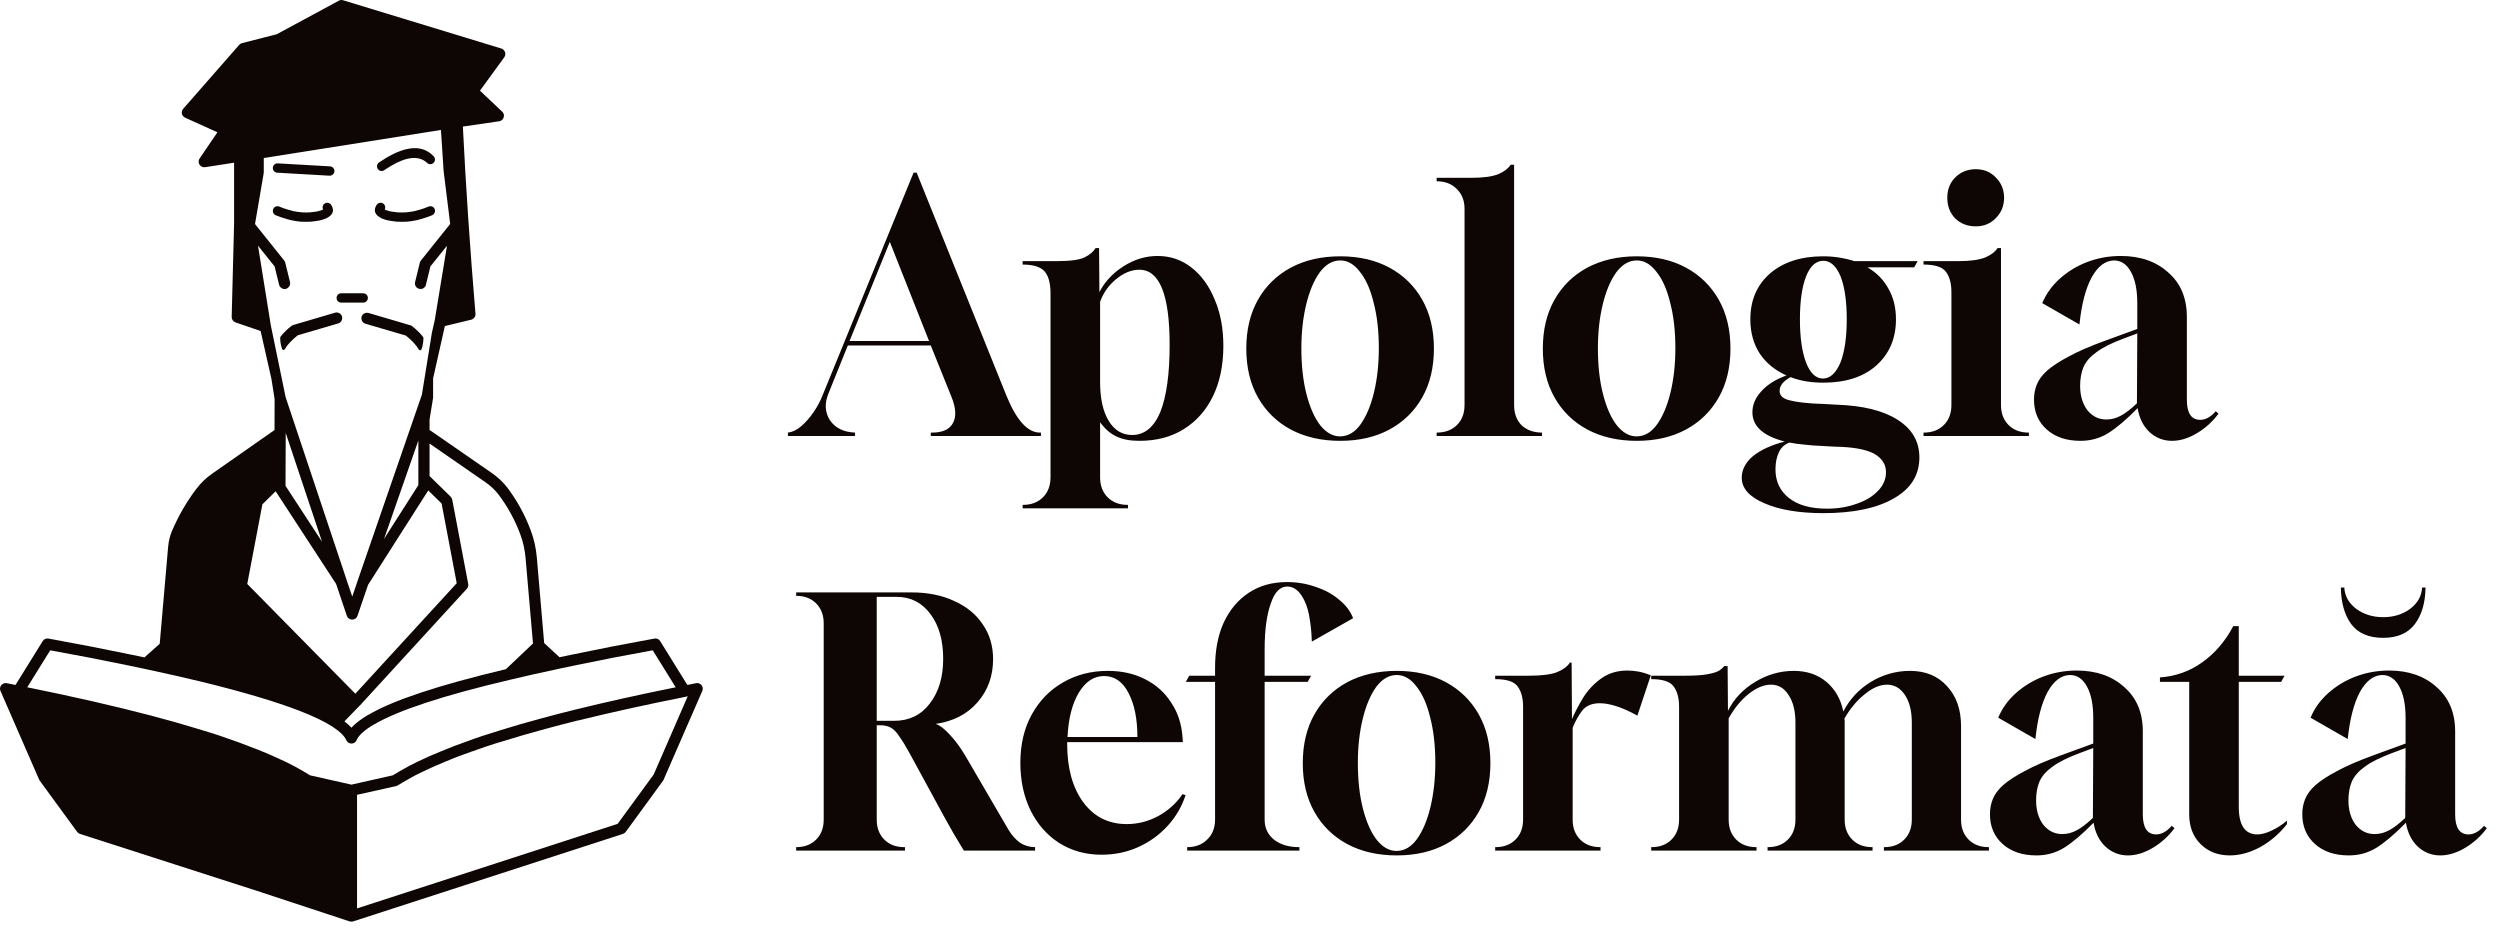 <svg width="199" height="74" viewBox="0 0 199 74" fill="none" xmlns="http://www.w3.org/2000/svg">
<path d="M62.717 34.708V34.434C63.064 34.397 63.411 34.233 63.759 33.94C64.124 33.63 64.462 33.246 64.773 32.789C65.083 32.333 65.321 31.885 65.485 31.446L72.72 13.743H72.966L80.092 31.446C80.896 33.438 81.791 34.434 82.777 34.434H82.859V34.708H74.09V34.434H74.2C75.022 34.434 75.57 34.187 75.844 33.694C76.136 33.182 76.1 32.479 75.734 31.583L74.09 27.5H67.486L65.951 31.309C65.622 32.095 65.659 32.807 66.061 33.447C66.481 34.068 67.148 34.397 68.061 34.434V34.708H62.717ZM67.623 27.144H73.953L70.829 19.251L67.623 27.144ZM81.402 40.462V40.188H81.429C82.087 40.188 82.617 39.987 83.019 39.586C83.421 39.184 83.621 38.654 83.621 37.996V23.253C83.603 22.449 83.43 21.882 83.101 21.553C82.772 21.224 82.206 21.06 81.402 21.06V20.786H84.115C85.193 20.786 85.933 20.686 86.335 20.485C86.737 20.284 87.029 20.037 87.212 19.745H87.486L87.513 23.253C87.933 22.43 88.573 21.745 89.431 21.197C90.29 20.649 91.194 20.375 92.144 20.375C93.167 20.375 94.072 20.686 94.857 21.307C95.643 21.928 96.255 22.777 96.693 23.855C97.15 24.915 97.379 26.139 97.379 27.528C97.379 29.062 97.105 30.396 96.556 31.529C96.008 32.661 95.232 33.538 94.227 34.159C93.24 34.781 92.062 35.091 90.692 35.091C89.943 35.091 89.331 34.972 88.856 34.735C88.381 34.516 87.951 34.141 87.568 33.611V37.996C87.568 38.654 87.769 39.184 88.171 39.586C88.573 39.987 89.102 40.188 89.76 40.188H89.787V40.462H81.402ZM90.116 34.625C91.103 34.625 91.852 34.013 92.364 32.789C92.857 31.547 93.103 29.766 93.103 27.445C93.103 23.463 92.3 21.471 90.692 21.471C90.071 21.471 89.459 21.718 88.856 22.211C88.253 22.704 87.823 23.307 87.568 24.02V30.405C87.568 31.72 87.796 32.753 88.253 33.502C88.71 34.251 89.331 34.625 90.116 34.625ZM106.686 35.091C105.188 35.091 103.872 34.79 102.74 34.187C101.625 33.584 100.757 32.734 100.136 31.638C99.515 30.542 99.205 29.245 99.205 27.747C99.205 26.249 99.515 24.951 100.136 23.855C100.757 22.759 101.625 21.91 102.74 21.307C103.872 20.704 105.188 20.402 106.686 20.402C108.184 20.402 109.49 20.704 110.605 21.307C111.719 21.91 112.587 22.759 113.208 23.855C113.829 24.951 114.14 26.249 114.14 27.747C114.14 29.245 113.829 30.542 113.208 31.638C112.587 32.734 111.719 33.584 110.605 34.187C109.49 34.79 108.184 35.091 106.686 35.091ZM106.659 34.735C107.298 34.735 107.846 34.415 108.303 33.776C108.76 33.136 109.116 32.287 109.372 31.227C109.627 30.149 109.755 28.98 109.755 27.719C109.755 26.349 109.618 25.143 109.344 24.102C109.088 23.042 108.723 22.22 108.248 21.636C107.791 21.033 107.271 20.731 106.686 20.731C106.065 20.731 105.517 21.051 105.042 21.69C104.585 22.33 104.229 23.179 103.973 24.239C103.717 25.299 103.589 26.459 103.589 27.719C103.589 29.108 103.726 30.332 104 31.392C104.274 32.451 104.64 33.273 105.097 33.858C105.572 34.443 106.092 34.735 106.659 34.735ZM114.357 34.708V34.434C115.015 34.434 115.544 34.242 115.946 33.858C116.367 33.456 116.577 32.917 116.577 32.241V16.621C116.577 15.963 116.367 15.433 115.946 15.031C115.544 14.629 115.015 14.428 114.357 14.428V14.154H117.152C118.084 14.154 118.796 14.054 119.29 13.853C119.746 13.652 120.066 13.405 120.249 13.113H120.523V32.241C120.523 32.917 120.724 33.456 121.126 33.858C121.546 34.242 122.085 34.434 122.743 34.434V34.708H114.357ZM130.29 35.091C128.792 35.091 127.477 34.79 126.344 34.187C125.229 33.584 124.362 32.734 123.741 31.638C123.119 30.542 122.809 29.245 122.809 27.747C122.809 26.249 123.119 24.951 123.741 23.855C124.362 22.759 125.229 21.91 126.344 21.307C127.477 20.704 128.792 20.402 130.29 20.402C131.788 20.402 133.095 20.704 134.209 21.307C135.323 21.91 136.191 22.759 136.812 23.855C137.434 24.951 137.744 26.249 137.744 27.747C137.744 29.245 137.434 30.542 136.812 31.638C136.191 32.734 135.323 33.584 134.209 34.187C133.095 34.79 131.788 35.091 130.29 35.091ZM130.263 34.735C130.902 34.735 131.45 34.415 131.907 33.776C132.364 33.136 132.72 32.287 132.976 31.227C133.232 30.149 133.359 28.98 133.359 27.719C133.359 26.349 133.222 25.143 132.948 24.102C132.693 23.042 132.327 22.22 131.852 21.636C131.395 21.033 130.875 20.731 130.29 20.731C129.669 20.731 129.121 21.051 128.646 21.69C128.189 22.33 127.833 23.179 127.577 24.239C127.321 25.299 127.193 26.459 127.193 27.719C127.193 29.108 127.33 30.332 127.605 31.392C127.879 32.451 128.244 33.273 128.701 33.858C129.176 34.443 129.696 34.735 130.263 34.735ZM145.137 40.846C143.201 40.846 141.629 40.581 140.424 40.051C139.236 39.54 138.642 38.864 138.642 38.023C138.642 37.384 138.944 36.809 139.547 36.297C140.168 35.804 141.008 35.42 142.068 35.146C140.351 34.708 139.492 33.931 139.492 32.817C139.492 32.214 139.729 31.657 140.204 31.145C140.679 30.615 141.346 30.195 142.205 29.884C141.291 29.482 140.579 28.898 140.067 28.131C139.574 27.363 139.327 26.459 139.327 25.417C139.327 23.901 139.848 22.686 140.889 21.773C141.949 20.859 143.365 20.402 145.137 20.402C145.978 20.402 146.8 20.53 147.604 20.786H152.646L152.372 21.279H148.645C149.376 21.7 149.933 22.266 150.317 22.978C150.719 23.673 150.919 24.486 150.919 25.417C150.919 26.934 150.399 28.158 149.357 29.09C148.334 30.003 146.928 30.46 145.137 30.46C144.151 30.46 143.283 30.314 142.534 30.021C141.949 30.332 141.657 30.697 141.657 31.117C141.657 31.483 141.913 31.73 142.424 31.858C142.68 31.93 143.045 31.994 143.52 32.049C143.995 32.104 144.571 32.141 145.247 32.159L146.206 32.214C148.307 32.287 149.924 32.689 151.057 33.419C152.207 34.15 152.783 35.146 152.783 36.407C152.783 37.813 152.107 38.9 150.755 39.668C149.403 40.453 147.53 40.846 145.137 40.846ZM145.11 30.131C145.676 30.131 146.142 29.702 146.507 28.843C146.836 27.984 147.001 26.843 147.001 25.417C147.001 23.974 146.836 22.832 146.507 21.992C146.16 21.17 145.704 20.759 145.137 20.759C144.553 20.759 144.096 21.17 143.767 21.992C143.438 22.832 143.274 23.974 143.274 25.417C143.274 26.861 143.438 28.012 143.767 28.87C144.096 29.711 144.543 30.131 145.11 30.131ZM145.439 40.49C146.279 40.49 147.055 40.362 147.768 40.106C148.48 39.869 149.047 39.531 149.467 39.092C149.906 38.654 150.125 38.151 150.125 37.585C150.125 36.964 149.805 36.471 149.166 36.105C148.49 35.758 147.457 35.575 146.069 35.557L145.11 35.502C144.58 35.484 144.087 35.447 143.63 35.393C143.191 35.356 142.799 35.301 142.452 35.228C142.068 35.356 141.785 35.612 141.602 35.995C141.419 36.379 141.328 36.836 141.328 37.366C141.328 38.316 141.684 39.074 142.397 39.64C143.109 40.207 144.123 40.49 145.439 40.49ZM153.113 34.708V34.434H153.14C153.798 34.434 154.328 34.233 154.73 33.831C155.132 33.429 155.333 32.899 155.333 32.241V23.253C155.333 22.558 155.187 22.019 154.894 21.636C154.62 21.252 154.026 21.06 153.113 21.06V20.786H155.908C156.84 20.786 157.552 20.686 158.046 20.485C158.502 20.284 158.822 20.037 159.005 19.745H159.279V32.241C159.279 32.899 159.48 33.429 159.882 33.831C160.284 34.233 160.814 34.434 161.471 34.434H161.499V34.708H153.113ZM157.278 18.018C156.621 18.018 156.073 17.808 155.634 17.388C155.214 16.95 155.004 16.401 155.004 15.744C155.004 15.086 155.214 14.547 155.634 14.127C156.073 13.688 156.621 13.469 157.278 13.469C157.918 13.469 158.448 13.688 158.868 14.127C159.306 14.565 159.526 15.104 159.526 15.744C159.526 16.383 159.306 16.922 158.868 17.36C158.448 17.799 157.918 18.018 157.278 18.018ZM165.606 35.091C164.491 35.091 163.596 34.79 162.92 34.187C162.244 33.584 161.906 32.789 161.906 31.803C161.906 31.382 161.979 30.99 162.126 30.624C162.272 30.241 162.546 29.866 162.948 29.501C163.368 29.135 163.943 28.761 164.674 28.377C165.405 27.975 166.373 27.555 167.579 27.116L170.128 26.185V24.129C170.128 23.088 169.963 22.266 169.634 21.663C169.305 21.042 168.849 20.731 168.264 20.731C167.57 20.75 166.976 21.206 166.483 22.102C166.008 22.997 165.688 24.239 165.524 25.828L162.564 24.129C162.875 23.38 163.35 22.723 163.989 22.156C164.628 21.59 165.359 21.151 166.181 20.841C167.022 20.53 167.899 20.375 168.812 20.375C170.365 20.375 171.626 20.814 172.594 21.69C173.581 22.549 174.074 23.727 174.074 25.226V31.83C174.074 32.89 174.43 33.419 175.143 33.419C175.563 33.419 175.974 33.191 176.376 32.734L176.595 32.926C176.12 33.566 175.545 34.086 174.869 34.488C174.193 34.89 173.535 35.091 172.895 35.091C172.201 35.091 171.598 34.854 171.087 34.379C170.594 33.904 170.283 33.273 170.155 32.488C169.26 33.401 168.474 34.068 167.798 34.488C167.141 34.89 166.41 35.091 165.606 35.091ZM167.661 33.392C168.063 33.392 168.447 33.292 168.812 33.091C169.196 32.89 169.625 32.561 170.1 32.104L170.128 26.541L169.031 26.952C168.1 27.299 167.387 27.655 166.894 28.021C166.401 28.368 166.054 28.761 165.853 29.199C165.67 29.638 165.578 30.14 165.578 30.706C165.578 31.492 165.77 32.141 166.154 32.652C166.556 33.145 167.058 33.392 167.661 33.392ZM63.375 67.707V67.433C64.033 67.433 64.562 67.233 64.965 66.831C65.366 66.429 65.567 65.899 65.567 65.241V49.621C65.567 48.963 65.366 48.433 64.965 48.031C64.562 47.629 64.033 47.428 63.375 47.428V47.154H72.528C73.844 47.154 74.985 47.383 75.954 47.839C76.94 48.278 77.698 48.899 78.228 49.703C78.776 50.488 79.05 51.411 79.05 52.471C79.05 53.804 78.639 54.946 77.817 55.896C76.995 56.846 75.881 57.422 74.474 57.623C74.784 57.714 75.15 57.988 75.57 58.445C76.008 58.902 76.429 59.468 76.831 60.144L80.284 66.063C80.539 66.484 80.841 66.821 81.188 67.077C81.553 67.315 81.955 67.433 82.394 67.433V67.707H76.721C76.465 67.287 76.191 66.831 75.899 66.337C75.625 65.844 75.369 65.387 75.132 64.967L72.446 60.034C72.117 59.431 71.834 58.965 71.596 58.637C71.377 58.289 71.149 58.052 70.911 57.924C70.692 57.796 70.409 57.732 70.062 57.732H69.788V65.241C69.788 65.899 69.989 66.429 70.391 66.831C70.793 67.233 71.322 67.433 71.98 67.433H72.035V67.707H63.375ZM69.788 57.376H71.185C72.373 57.376 73.314 56.919 74.008 56.006C74.72 55.092 75.077 53.905 75.077 52.443C75.077 50.963 74.739 49.776 74.063 48.881C73.387 47.967 72.492 47.511 71.377 47.511H69.788V57.376ZM87.687 68.036C86.427 68.036 85.303 67.726 84.317 67.105C83.348 66.484 82.59 65.625 82.042 64.529C81.494 63.414 81.22 62.144 81.22 60.719C81.22 59.258 81.521 57.979 82.124 56.883C82.727 55.787 83.549 54.937 84.591 54.334C85.65 53.713 86.847 53.402 88.18 53.402C89.295 53.402 90.281 53.622 91.14 54.06C92.017 54.499 92.711 55.12 93.223 55.924C93.753 56.709 94.054 57.623 94.127 58.664L94.155 59.075H84.947V59.212C84.947 61.149 85.376 62.702 86.235 63.871C87.094 65.022 88.244 65.597 89.688 65.597C90.565 65.597 91.396 65.387 92.181 64.967C92.985 64.529 93.634 63.944 94.127 63.213L94.374 63.295C94.063 64.227 93.579 65.049 92.921 65.762C92.264 66.474 91.487 67.031 90.592 67.433C89.697 67.835 88.729 68.036 87.687 68.036ZM84.974 58.664H90.537C90.537 57.221 90.3 56.051 89.825 55.156C89.368 54.261 88.719 53.813 87.879 53.813C87.075 53.813 86.408 54.252 85.879 55.129C85.349 56.006 85.047 57.184 84.974 58.664ZM94.499 67.707V67.433C95.157 67.433 95.687 67.233 96.089 66.831C96.509 66.429 96.719 65.899 96.719 65.241V54.279H94.39L94.664 53.786H96.719V53.156C96.719 51.767 96.948 50.571 97.404 49.566C97.879 48.543 98.546 47.748 99.405 47.182C100.263 46.615 101.277 46.332 102.447 46.332C103.251 46.332 104.009 46.46 104.721 46.716C105.452 46.953 106.073 47.291 106.585 47.73C107.115 48.15 107.489 48.643 107.708 49.209L104.42 51.073C104.401 50.415 104.347 49.822 104.255 49.292C104.182 48.762 104.054 48.296 103.872 47.894C103.506 47.09 103.04 46.688 102.474 46.688C101.889 46.688 101.451 47.136 101.159 48.031C100.83 48.926 100.665 50.15 100.665 51.703V53.786H104.365L104.091 54.279H100.665V65.241C100.665 65.899 100.912 66.429 101.405 66.831C101.917 67.233 102.584 67.433 103.406 67.433H103.433V67.707H94.499ZM111.182 68.091C109.684 68.091 108.368 67.79 107.236 67.187C106.121 66.584 105.254 65.734 104.632 64.638C104.011 63.542 103.701 62.245 103.701 60.747C103.701 59.249 104.011 57.952 104.632 56.855C105.254 55.759 106.121 54.91 107.236 54.307C108.368 53.704 109.684 53.402 111.182 53.402C112.68 53.402 113.986 53.704 115.101 54.307C116.215 54.91 117.083 55.759 117.704 56.855C118.325 57.952 118.636 59.249 118.636 60.747C118.636 62.245 118.325 63.542 117.704 64.638C117.083 65.734 116.215 66.584 115.101 67.187C113.986 67.79 112.68 68.091 111.182 68.091ZM111.155 67.735C111.794 67.735 112.342 67.415 112.799 66.776C113.256 66.136 113.612 65.287 113.868 64.227C114.123 63.149 114.251 61.98 114.251 60.719C114.251 59.349 114.114 58.143 113.84 57.102C113.584 56.042 113.219 55.22 112.744 54.636C112.287 54.033 111.767 53.731 111.182 53.731C110.561 53.731 110.013 54.051 109.538 54.69C109.081 55.33 108.725 56.179 108.469 57.239C108.213 58.299 108.085 59.459 108.085 60.719C108.085 62.108 108.222 63.332 108.496 64.392C108.77 65.451 109.136 66.273 109.593 66.858C110.068 67.443 110.588 67.735 111.155 67.735ZM119.017 67.707V67.433H119.045C119.702 67.433 120.232 67.233 120.634 66.831C121.036 66.429 121.237 65.899 121.237 65.241V56.252C121.237 55.558 121.091 55.019 120.799 54.636C120.525 54.252 119.931 54.06 119.017 54.06V53.786H121.73C122.699 53.786 123.429 53.695 123.923 53.512C124.416 53.311 124.763 53.055 124.964 52.745H125.101L125.129 57.239C125.366 56.691 125.667 56.115 126.033 55.513C126.417 54.91 126.892 54.407 127.458 54.005C128.043 53.585 128.737 53.375 129.541 53.375C129.815 53.375 130.107 53.402 130.418 53.457C130.728 53.512 131.057 53.612 131.404 53.759L130.335 56.965C129.678 56.6 129.102 56.344 128.609 56.198C128.134 56.051 127.714 55.978 127.348 55.978C126.727 55.978 126.261 56.17 125.951 56.554C125.658 56.938 125.403 57.394 125.183 57.924V65.241C125.183 65.899 125.384 66.429 125.786 66.831C126.188 67.233 126.718 67.433 127.376 67.433H127.403V67.707H119.017ZM131.435 67.707V67.433H131.462C132.12 67.433 132.65 67.233 133.052 66.831C133.454 66.429 133.655 65.899 133.655 65.241V56.252C133.655 55.558 133.509 55.019 133.216 54.636C132.942 54.252 132.348 54.06 131.435 54.06V53.786H134.148C134.897 53.786 135.473 53.749 135.874 53.676C136.295 53.603 136.605 53.512 136.806 53.402C137.007 53.275 137.153 53.147 137.245 53.019H137.519L137.546 56.581C138.021 55.631 138.743 54.864 139.711 54.279C140.679 53.695 141.702 53.402 142.78 53.402C143.822 53.402 144.69 53.695 145.384 54.279C146.078 54.864 146.526 55.65 146.727 56.636C147.238 55.65 147.969 54.864 148.919 54.279C149.887 53.695 150.929 53.402 152.043 53.402C153.267 53.402 154.245 53.804 154.975 54.608C155.724 55.412 156.099 56.472 156.099 57.787V65.241C156.099 65.899 156.3 66.429 156.702 66.831C157.104 67.233 157.634 67.433 158.291 67.433H158.319V67.707H149.96V67.433H149.988C150.645 67.433 151.175 67.233 151.577 66.831C151.979 66.429 152.18 65.899 152.18 65.241V57.513C152.18 56.6 151.997 55.869 151.632 55.321C151.267 54.773 150.792 54.499 150.207 54.499C149.641 54.499 149.047 54.754 148.426 55.266C147.805 55.759 147.266 56.408 146.809 57.212C146.827 57.248 146.836 57.294 146.836 57.349C146.836 57.404 146.836 57.449 146.836 57.486V65.241C146.836 65.899 147.037 66.429 147.439 66.831C147.841 67.233 148.371 67.433 149.029 67.433H149.056V67.707H140.698V67.433H140.725C141.383 67.433 141.913 67.233 142.315 66.831C142.716 66.429 142.917 65.899 142.917 65.241V57.513C142.917 56.6 142.735 55.869 142.369 55.321C142.022 54.773 141.556 54.499 140.972 54.499C140.405 54.499 139.812 54.745 139.19 55.239C138.588 55.714 138.058 56.362 137.601 57.184V65.241C137.601 65.899 137.802 66.429 138.204 66.831C138.606 67.233 139.136 67.433 139.793 67.433H139.821V67.707H131.435ZM162.1 68.091C160.986 68.091 160.09 67.79 159.414 67.187C158.738 66.584 158.4 65.789 158.4 64.803C158.4 64.382 158.474 63.99 158.62 63.624C158.766 63.241 159.04 62.866 159.442 62.501C159.862 62.135 160.438 61.761 161.168 61.377C161.899 60.975 162.867 60.555 164.073 60.117L166.622 59.185V57.129C166.622 56.088 166.457 55.266 166.129 54.663C165.8 54.042 165.343 53.731 164.758 53.731C164.064 53.749 163.47 54.206 162.977 55.102C162.502 55.997 162.182 57.239 162.018 58.828L159.058 57.129C159.369 56.38 159.844 55.723 160.483 55.156C161.123 54.59 161.853 54.151 162.676 53.841C163.516 53.53 164.393 53.375 165.306 53.375C166.859 53.375 168.12 53.813 169.088 54.69C170.075 55.549 170.568 56.727 170.568 58.226V64.83C170.568 65.89 170.924 66.419 171.637 66.419C172.057 66.419 172.468 66.191 172.87 65.734L173.089 65.926C172.614 66.566 172.039 67.086 171.363 67.488C170.687 67.89 170.029 68.091 169.39 68.091C168.695 68.091 168.092 67.854 167.581 67.379C167.088 66.904 166.777 66.273 166.649 65.488C165.754 66.401 164.968 67.068 164.292 67.488C163.635 67.89 162.904 68.091 162.1 68.091ZM164.155 66.392C164.557 66.392 164.941 66.292 165.306 66.091C165.69 65.89 166.119 65.561 166.594 65.104L166.622 59.541L165.526 59.952C164.594 60.299 163.881 60.655 163.388 61.021C162.895 61.368 162.548 61.761 162.347 62.199C162.164 62.638 162.073 63.14 162.073 63.706C162.073 64.492 162.264 65.141 162.648 65.652C163.05 66.145 163.552 66.392 164.155 66.392ZM177.494 68.091C176.544 68.091 175.768 67.79 175.165 67.187C174.562 66.584 174.261 65.798 174.261 64.83V54.279H171.931V53.923C173.192 53.832 174.315 53.43 175.302 52.717C176.307 52.005 177.129 51.046 177.768 49.84H178.207V53.786H181.852L181.578 54.279H178.207V64.227C178.207 65.689 178.7 66.419 179.687 66.419C180.015 66.419 180.39 66.319 180.81 66.118C181.249 65.917 181.66 65.652 182.043 65.323V65.597C181.441 66.365 180.728 66.977 179.906 67.433C179.084 67.872 178.28 68.091 177.494 68.091ZM186.962 68.091C185.848 68.091 184.952 67.79 184.276 67.187C183.6 66.584 183.262 65.789 183.262 64.803C183.262 64.382 183.336 63.99 183.482 63.624C183.628 63.241 183.902 62.866 184.304 62.501C184.724 62.135 185.3 61.761 186.03 61.377C186.761 60.975 187.729 60.555 188.935 60.117L191.484 59.185V57.129C191.484 56.088 191.319 55.266 190.991 54.663C190.662 54.042 190.205 53.731 189.62 53.731C188.926 53.749 188.332 54.206 187.839 55.102C187.364 55.997 187.044 57.239 186.88 58.828L183.92 57.129C184.231 56.38 184.706 55.723 185.345 55.156C185.985 54.59 186.715 54.151 187.538 53.841C188.378 53.53 189.255 53.375 190.168 53.375C191.721 53.375 192.982 53.813 193.95 54.69C194.937 55.549 195.43 56.727 195.43 58.226V64.83C195.43 65.89 195.786 66.419 196.499 66.419C196.919 66.419 197.33 66.191 197.732 65.734L197.951 65.926C197.476 66.566 196.901 67.086 196.225 67.488C195.549 67.89 194.891 68.091 194.252 68.091C193.557 68.091 192.955 67.854 192.443 67.379C191.95 66.904 191.639 66.273 191.511 65.488C190.616 66.401 189.83 67.068 189.154 67.488C188.497 67.89 187.766 68.091 186.962 68.091ZM189.017 66.392C189.419 66.392 189.803 66.292 190.168 66.091C190.552 65.89 190.981 65.561 191.456 65.104L191.484 59.541L190.388 59.952C189.456 60.299 188.743 60.655 188.25 61.021C187.757 61.368 187.41 61.761 187.209 62.199C187.026 62.638 186.935 63.14 186.935 63.706C186.935 64.492 187.127 65.141 187.51 65.652C187.912 66.145 188.415 66.392 189.017 66.392ZM189.703 50.772C188.552 50.772 187.702 50.406 187.154 49.675C186.624 48.945 186.35 47.976 186.332 46.77H186.606C186.642 47.447 186.962 48.013 187.565 48.47C188.168 48.908 188.88 49.127 189.703 49.127C190.525 49.127 191.237 48.908 191.84 48.47C192.443 48.013 192.763 47.447 192.799 46.77H193.073C193.055 47.976 192.772 48.945 192.224 49.675C191.676 50.406 190.835 50.772 189.703 50.772Z" fill="#0E0604"/>
<path d="M40.144 4.556C40.199 4.472 40.226 4.383 40.226 4.289C40.226 4.189 40.196 4.103 40.137 4.028C40.077 3.944 40.003 3.89 39.914 3.865L27.32 0.024C27.201 -0.016 27.087 -0.006 26.978 0.053L22.023 2.728L19.259 3.434C19.169 3.459 19.095 3.506 19.036 3.575L14.578 8.665C14.514 8.734 14.479 8.816 14.474 8.91C14.459 9.004 14.476 9.093 14.526 9.177C14.575 9.262 14.642 9.323 14.726 9.363L17.305 10.53L15.893 12.61C15.824 12.709 15.799 12.82 15.819 12.944C15.838 13.058 15.898 13.152 15.997 13.227C16.096 13.296 16.205 13.323 16.324 13.308L18.634 12.952V17.766L18.441 25.233C18.441 25.327 18.469 25.414 18.523 25.493C18.578 25.573 18.652 25.63 18.746 25.664L20.745 26.348L21.607 30.167L21.859 31.764L21.852 34.231L16.903 37.693C16.408 38.035 15.989 38.436 15.648 38.897H15.64C14.863 39.922 14.219 41.032 13.709 42.225V42.218C13.53 42.629 13.421 43.07 13.382 43.541L12.713 51.245L11.495 52.33C11.158 52.256 10.816 52.184 10.469 52.114H10.462C8.431 51.688 6.229 51.26 3.857 50.829C3.762 50.814 3.676 50.824 3.597 50.859C3.512 50.898 3.445 50.958 3.396 51.037L1.234 54.522C1.001 54.472 0.768 54.425 0.535 54.381C0.421 54.361 0.317 54.381 0.223 54.44C0.124 54.495 0.057 54.576 0.023 54.685C-0.012 54.789 -0.007 54.893 0.038 54.997L3.114 62.056C3.128 62.085 3.146 62.115 3.166 62.145L6.145 66.224C6.199 66.298 6.274 66.35 6.368 66.38L20.061 70.786C20.299 70.865 20.544 70.944 20.797 71.023H20.789L27.825 73.342C27.875 73.356 27.927 73.364 27.981 73.364C28.021 73.364 28.066 73.356 28.115 73.342L49.58 66.38C49.669 66.35 49.743 66.298 49.803 66.224L52.782 62.145C52.797 62.115 52.812 62.085 52.827 62.056L55.903 54.997C55.947 54.893 55.952 54.789 55.918 54.685C55.883 54.576 55.819 54.495 55.724 54.44C55.625 54.381 55.521 54.361 55.412 54.381C55.175 54.425 54.942 54.472 54.714 54.522L52.552 51.037C52.502 50.958 52.438 50.898 52.359 50.859C52.275 50.824 52.188 50.814 52.099 50.829C49.751 51.255 47.574 51.679 45.568 52.1C45.216 52.169 44.872 52.241 44.535 52.315L43.316 51.186L42.73 44.358C42.66 43.595 42.497 42.874 42.239 42.196C41.783 40.982 41.167 39.858 40.389 38.822C40.042 38.372 39.624 37.978 39.133 37.641L34.193 34.223V33.406L34.46 31.749C34.465 31.72 34.47 31.692 34.475 31.668C34.475 31.638 34.475 31.611 34.475 31.586V30.122L35.411 25.954L37.506 25.449C37.615 25.419 37.702 25.36 37.766 25.27C37.831 25.181 37.858 25.082 37.848 24.973C37.412 19.787 37.078 14.822 36.845 10.076L39.735 9.653C39.849 9.633 39.943 9.579 40.018 9.489C40.087 9.395 40.119 9.291 40.114 9.177C40.104 9.063 40.057 8.967 39.973 8.888L38.205 7.216L40.144 4.556ZM33.903 22.67L34.26 21.206L35.582 19.557L34.609 25.464C34.604 25.483 34.599 25.508 34.594 25.538L34.378 26.489L33.583 31.415L28.479 46.193C28.474 46.203 28.469 46.213 28.464 46.223V46.237L28.041 47.486L27.58 46.141C27.575 46.131 27.573 46.121 27.573 46.111L22.736 31.616L21.569 25.954C21.564 25.929 21.559 25.907 21.555 25.887L20.537 19.557L21.859 21.206L22.216 22.663C22.245 22.781 22.312 22.873 22.416 22.938C22.52 23.002 22.632 23.022 22.751 22.997C22.87 22.962 22.961 22.893 23.026 22.789C23.09 22.685 23.11 22.573 23.085 22.454L22.706 20.902C22.686 20.837 22.657 20.78 22.617 20.731L20.299 17.833L20.99 13.791C20.995 13.767 20.997 13.742 20.997 13.717V12.58L35.099 10.344L35.315 13.665C35.315 13.675 35.317 13.685 35.322 13.695L35.835 17.826L33.509 20.731C33.465 20.78 33.435 20.837 33.42 20.902L33.041 22.454C33.011 22.568 33.029 22.68 33.093 22.789C33.153 22.893 33.244 22.96 33.368 22.989C33.482 23.019 33.593 23.004 33.702 22.945C33.806 22.881 33.873 22.789 33.903 22.67ZM20.886 40.145L21.941 39.105L26.755 46.483L27.61 49.024C27.64 49.113 27.694 49.185 27.773 49.239C27.852 49.294 27.939 49.321 28.033 49.321C28.127 49.321 28.214 49.294 28.293 49.239C28.373 49.18 28.427 49.105 28.457 49.016L29.296 46.557L34.089 39.038L35.151 40.078L36.355 46.423L28.286 55.22L19.682 46.483L20.886 40.145ZM22.728 38.674L22.743 34.461L25.634 43.124L22.728 38.674ZM33.301 35.063V38.614L30.567 42.901L33.301 35.063ZM34.193 37.894V35.308L38.628 38.377C39.039 38.659 39.389 38.986 39.676 39.357L39.683 39.365C40.407 40.326 40.981 41.373 41.407 42.508C41.635 43.117 41.779 43.761 41.838 44.44L42.425 51.223L40.27 53.266C34.911 54.539 31.263 55.75 29.326 56.899V56.892C28.732 57.239 28.281 57.583 27.974 57.925C27.82 57.756 27.635 57.588 27.417 57.419L28.62 56.179C28.625 56.174 28.63 56.171 28.635 56.171L37.165 46.862C37.209 46.807 37.241 46.748 37.261 46.683C37.281 46.614 37.283 46.545 37.269 46.475L35.998 39.773C35.978 39.679 35.936 39.6 35.872 39.536L34.193 37.894ZM2.17 54.708L3.998 51.765C6.251 52.172 8.347 52.578 10.283 52.984C10.69 53.068 11.088 53.152 11.48 53.236C11.509 53.246 11.541 53.254 11.576 53.259H11.591C13.146 53.591 14.59 53.917 15.923 54.239L15.96 54.247C19.269 55.054 21.889 55.829 23.821 56.572C24.945 57.008 25.832 57.434 26.48 57.85L26.495 57.865C27.055 58.227 27.409 58.574 27.558 58.905C27.593 58.99 27.649 59.059 27.729 59.113C27.803 59.163 27.885 59.188 27.974 59.188C28.063 59.188 28.147 59.163 28.227 59.113C28.301 59.059 28.355 58.99 28.39 58.905C28.568 58.509 29.029 58.096 29.772 57.665H29.779C31.686 56.545 35.287 55.361 40.582 54.113H40.59C40.6 54.108 40.61 54.106 40.62 54.106C41.813 53.818 43.091 53.531 44.453 53.244C44.483 53.239 44.513 53.231 44.542 53.222C44.939 53.137 45.342 53.053 45.754 52.969C47.66 52.568 49.728 52.166 51.958 51.765L53.785 54.708C50.868 55.297 48.205 55.889 45.798 56.483C44.892 56.706 44.02 56.931 43.183 57.159C41.979 57.481 40.847 57.808 39.787 58.14H39.795C39.319 58.284 38.856 58.43 38.405 58.578C37.999 58.712 37.61 58.848 37.239 58.987H37.246C36.469 59.255 35.745 59.532 35.077 59.819H35.069C34.376 60.097 33.742 60.379 33.167 60.666C32.751 60.864 32.367 61.068 32.016 61.276H32.008C31.746 61.424 31.501 61.57 31.273 61.714L27.974 62.457L24.675 61.714C24.561 61.645 24.445 61.573 24.326 61.498C24.321 61.498 24.316 61.496 24.311 61.491C24.192 61.422 24.068 61.35 23.939 61.276C23.578 61.068 23.197 60.864 22.795 60.666H22.788C22.649 60.597 22.513 60.533 22.379 60.473L22.387 60.48C21.797 60.198 21.153 59.918 20.455 59.641V59.648C19.568 59.292 18.597 58.935 17.542 58.578C17.349 58.514 17.154 58.45 16.955 58.385C16.693 58.301 16.423 58.219 16.145 58.14H16.153C15.965 58.081 15.767 58.021 15.559 57.962H15.566C14.447 57.62 13.253 57.283 11.985 56.951C9.112 56.199 5.84 55.45 2.17 54.708ZM54.573 55.465L54.588 55.458C54.602 55.453 54.617 55.45 54.632 55.45C54.672 55.441 54.709 55.431 54.744 55.421L52.032 61.654L49.164 65.577L28.42 72.309V63.267L31.54 62.568C31.59 62.553 31.637 62.534 31.681 62.509C31.919 62.355 32.177 62.204 32.454 62.056C32.454 62.051 32.457 62.048 32.462 62.048C32.793 61.85 33.157 61.657 33.554 61.469H33.561C34.121 61.191 34.737 60.916 35.411 60.644L35.419 60.637C36.072 60.359 36.778 60.089 37.536 59.827H37.544C37.91 59.693 38.291 59.559 38.688 59.425C39.129 59.277 39.584 59.133 40.055 58.995C41.105 58.668 42.227 58.343 43.421 58.021C44.248 57.793 45.112 57.568 46.014 57.345V57.353C48.579 56.719 51.432 56.09 54.573 55.465ZM25.849 16.199C25.76 16.253 25.705 16.332 25.686 16.436C25.666 16.52 25.676 16.6 25.715 16.674C25.656 16.709 25.591 16.736 25.522 16.756C25.507 16.756 25.495 16.758 25.485 16.763C25.376 16.803 25.272 16.83 25.173 16.845C25.168 16.84 25.163 16.84 25.158 16.845C25 16.865 24.843 16.885 24.69 16.904C24.576 16.909 24.465 16.912 24.355 16.912C24.247 16.912 24.142 16.909 24.044 16.904C23.92 16.885 23.796 16.87 23.672 16.86C23.568 16.845 23.464 16.828 23.36 16.808C23.236 16.773 23.112 16.738 22.988 16.704C22.983 16.704 22.979 16.704 22.974 16.704C22.855 16.664 22.738 16.627 22.624 16.592C22.614 16.587 22.607 16.585 22.602 16.585C22.478 16.54 22.354 16.493 22.231 16.444C22.137 16.404 22.042 16.404 21.948 16.444C21.849 16.483 21.782 16.55 21.748 16.644C21.708 16.738 21.708 16.835 21.748 16.934C21.787 17.028 21.854 17.095 21.948 17.135C22.087 17.189 22.226 17.241 22.364 17.291C22.369 17.296 22.377 17.298 22.387 17.298C22.515 17.338 22.644 17.377 22.773 17.417L22.78 17.424C22.909 17.459 23.038 17.494 23.167 17.529C23.177 17.529 23.184 17.529 23.189 17.529C23.313 17.553 23.439 17.578 23.568 17.603C23.578 17.603 23.588 17.603 23.598 17.603C23.712 17.613 23.826 17.628 23.939 17.647C23.954 17.647 23.969 17.647 23.984 17.647C24.103 17.652 24.227 17.655 24.355 17.655C24.474 17.655 24.596 17.652 24.72 17.647C24.73 17.647 24.739 17.647 24.749 17.647C24.923 17.628 25.096 17.605 25.269 17.581H25.255C25.398 17.561 25.549 17.526 25.708 17.477C25.886 17.427 26.042 17.355 26.176 17.261C26.542 17.008 26.604 16.691 26.362 16.31C26.307 16.226 26.23 16.171 26.131 16.147C26.027 16.127 25.933 16.144 25.849 16.199ZM31.094 17.581H31.08C31.248 17.605 31.419 17.628 31.592 17.647C31.602 17.647 31.612 17.647 31.622 17.647C31.746 17.652 31.867 17.655 31.986 17.655C32.115 17.655 32.239 17.652 32.358 17.647C32.372 17.647 32.387 17.647 32.402 17.647C32.516 17.628 32.63 17.613 32.744 17.603C32.754 17.603 32.764 17.603 32.774 17.603C32.902 17.578 33.029 17.553 33.153 17.529C33.157 17.529 33.165 17.529 33.175 17.529C33.304 17.494 33.432 17.459 33.561 17.424C33.566 17.42 33.571 17.417 33.576 17.417C33.705 17.377 33.834 17.338 33.962 17.298C33.967 17.298 33.975 17.296 33.985 17.291C34.118 17.241 34.255 17.189 34.393 17.135C34.487 17.095 34.554 17.028 34.594 16.934C34.633 16.835 34.636 16.738 34.601 16.644C34.562 16.55 34.495 16.483 34.401 16.444C34.302 16.404 34.205 16.404 34.111 16.444C33.987 16.493 33.866 16.54 33.747 16.585C33.737 16.585 33.73 16.587 33.725 16.592C33.606 16.627 33.487 16.664 33.368 16.704H33.361C33.232 16.738 33.105 16.773 32.982 16.808C32.878 16.828 32.774 16.845 32.669 16.86C32.546 16.87 32.422 16.885 32.298 16.904C32.199 16.909 32.095 16.912 31.986 16.912C31.877 16.912 31.766 16.909 31.652 16.904C31.498 16.885 31.345 16.865 31.191 16.845C31.181 16.84 31.176 16.84 31.176 16.845C31.072 16.83 30.966 16.803 30.857 16.763C30.847 16.758 30.837 16.756 30.827 16.756C30.753 16.736 30.686 16.709 30.626 16.674C30.666 16.6 30.676 16.52 30.656 16.436C30.636 16.332 30.582 16.253 30.493 16.199C30.408 16.144 30.317 16.127 30.218 16.147C30.114 16.171 30.034 16.226 29.98 16.31C29.737 16.691 29.802 17.008 30.173 17.261C30.302 17.355 30.456 17.427 30.634 17.477C30.792 17.526 30.946 17.561 31.094 17.581ZM28.821 25.553C28.88 25.662 28.97 25.734 29.088 25.768L32.306 26.712C32.796 27.103 33.138 27.472 33.331 27.819C33.405 27.908 33.477 27.908 33.546 27.819C33.639 27.561 33.691 27.3 33.702 27.039V26.86L33.598 26.719C33.508 26.611 33.384 26.479 33.227 26.326C33.093 26.197 32.947 26.073 32.788 25.954C32.749 25.919 32.702 25.897 32.647 25.887L29.341 24.914C29.222 24.879 29.108 24.892 28.999 24.951C28.89 25.005 28.818 25.092 28.784 25.211C28.754 25.33 28.766 25.444 28.821 25.553ZM26.896 23.978C26.972 24.052 27.061 24.089 27.164 24.089H28.91C29.013 24.089 29.1 24.052 29.17 23.978C29.245 23.907 29.282 23.82 29.282 23.718C29.282 23.615 29.245 23.526 29.17 23.45C29.1 23.38 29.013 23.346 28.91 23.346H27.164C27.061 23.346 26.972 23.38 26.896 23.45C26.827 23.526 26.792 23.615 26.793 23.718C26.792 23.82 26.827 23.907 26.896 23.978ZM23.36 25.865C23.305 25.875 23.258 25.897 23.219 25.932C23.061 26.049 22.915 26.173 22.78 26.303C22.547 26.53 22.388 26.708 22.305 26.838C22.295 27.158 22.347 27.477 22.461 27.797C22.532 27.885 22.601 27.885 22.669 27.797C22.869 27.449 23.213 27.08 23.702 26.689L26.919 25.746C27.038 25.711 27.127 25.64 27.186 25.53C27.241 25.422 27.253 25.308 27.224 25.189C27.189 25.07 27.117 24.983 27.008 24.929C26.899 24.869 26.785 24.857 26.666 24.892L23.36 25.865ZM26.228 13.985C26.329 13.991 26.419 13.958 26.495 13.888C26.573 13.822 26.615 13.738 26.622 13.635C26.628 13.534 26.596 13.444 26.525 13.368C26.459 13.29 26.375 13.248 26.272 13.242L22.112 13.004C22.01 12.998 21.921 13.027 21.844 13.093C21.767 13.164 21.725 13.251 21.718 13.353C21.712 13.455 21.741 13.544 21.807 13.62C21.878 13.698 21.965 13.74 22.067 13.747L26.228 13.985ZM34.624 12.699C34.623 12.597 34.586 12.507 34.512 12.432C33.661 11.537 32.406 11.581 30.745 12.565C30.563 12.679 30.373 12.8 30.173 12.929C30.09 12.988 30.038 13.068 30.017 13.167C29.997 13.267 30.014 13.359 30.069 13.442C30.128 13.53 30.207 13.585 30.307 13.606C30.407 13.626 30.498 13.606 30.582 13.546C30.773 13.422 30.957 13.306 31.132 13.197L31.124 13.204C32.392 12.454 33.348 12.373 33.992 12.959C34.064 13.034 34.151 13.071 34.252 13.071C34.355 13.07 34.442 13.033 34.512 12.959C34.587 12.887 34.624 12.8 34.624 12.699Z" fill="#0E0604"/>
</svg>
